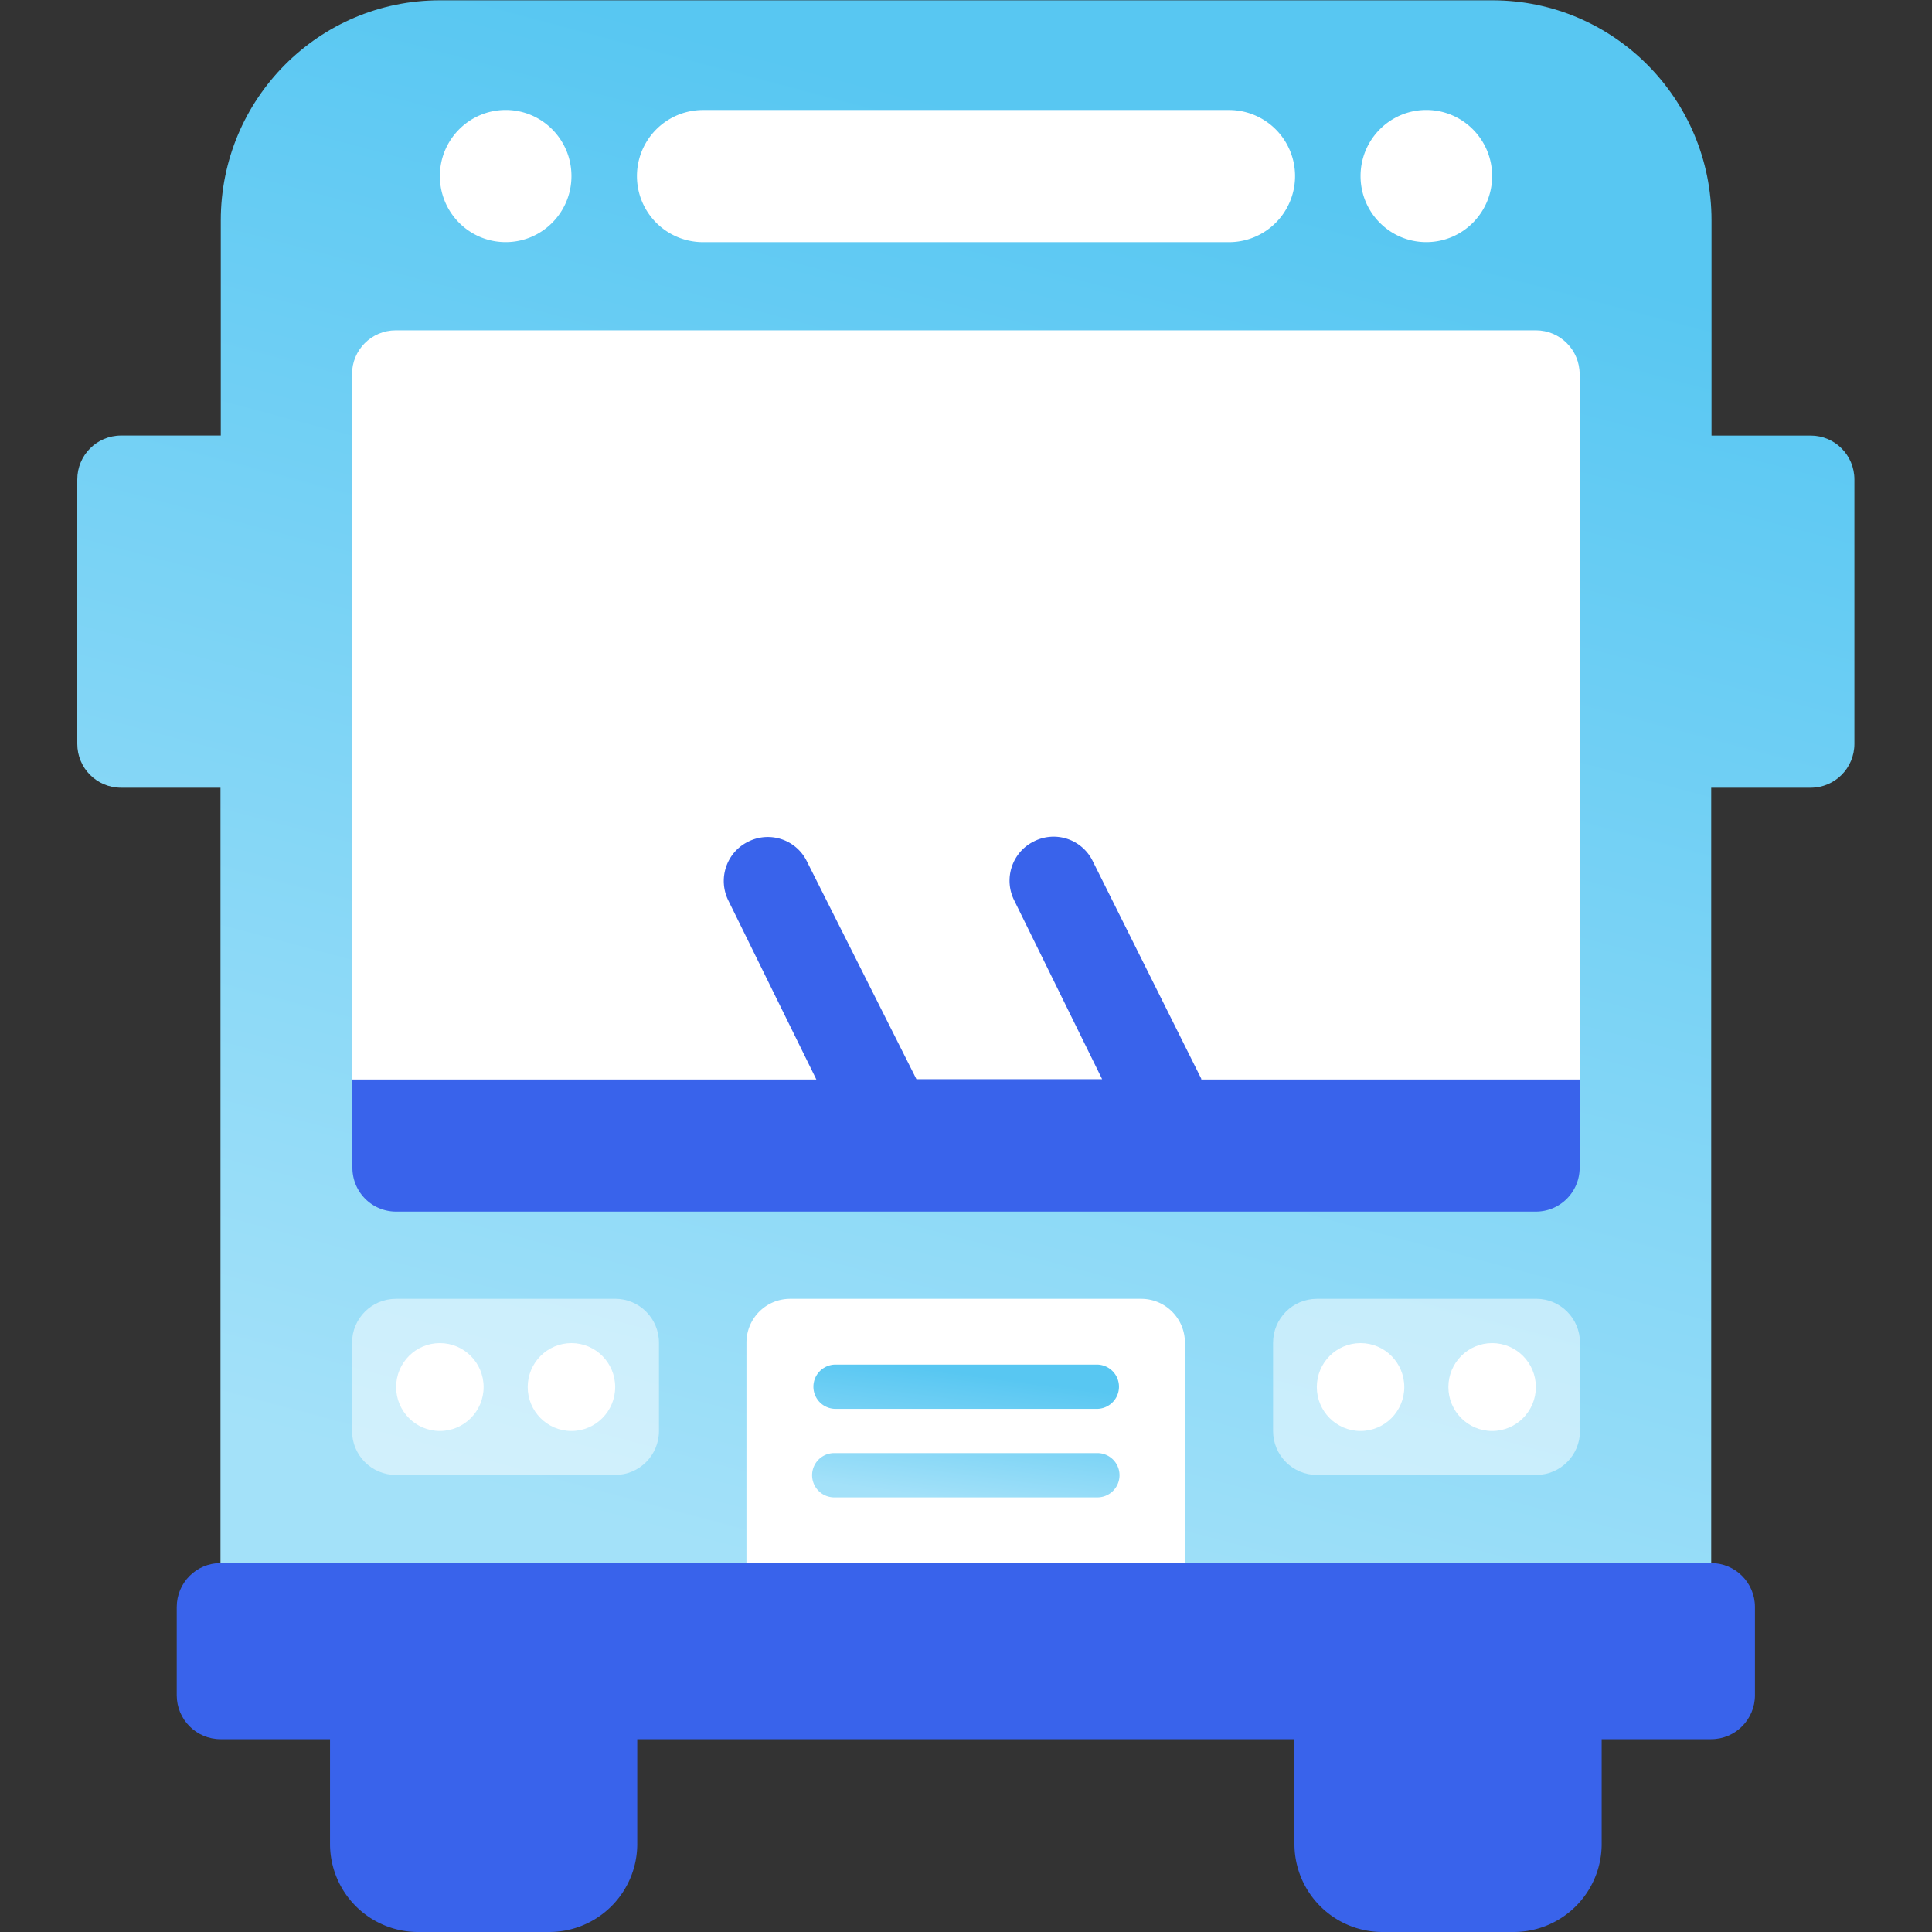 <svg width="50" height="50" viewBox="0 0 50 50" fill="none" xmlns="http://www.w3.org/2000/svg">
    <rect x="0" y="0" width="50" height="50" fill="#333333" stroke="none"/>
    <g clip-path="url(#k3eas5mgta)">
        <path d="M8.55 44.298h7.942v3.42A2.279 2.279 0 0 1 14.219 50h-3.405a2.279 2.279 0 0 1-2.273-2.282v-3.42h.008zM33.508 44.298h7.943v3.42A2.279 2.279 0 0 1 39.178 50h-3.405a2.278 2.278 0 0 1-2.273-2.282v-3.42h.008z" fill="#3963EB"/>
        <path d="M46.868 11.273h-2.574V5.702c0-3.15-2.542-5.694-5.67-5.694h-27.24c-3.136 0-5.67 2.553-5.67 5.694v5.57H3.133C2.505 11.273 2 11.78 2 12.41v6.839c0 .63.505 1.137 1.132 1.137h2.574v20.067h38.58V20.386h2.574c.627 0 1.132-.507 1.132-1.137V12.41c0-.63-.505-1.137-1.132-1.137h.008z" fill="url(#dghs1fc6cb)"/>
        <path d="M44.285 40.453H5.706c-.625 0-1.132.51-1.132 1.137v2.283c0 .628.507 1.137 1.132 1.137h38.58c.625 0 1.132-.51 1.132-1.137V41.59c0-.628-.507-1.137-1.133-1.137z" fill="#3963EB"/>
        <path d="M10.252 8.549h29.496c.627 0 1.133.507 1.133 1.137v20.509H9.11V9.685c0-.63.505-1.136 1.133-1.136h.008z" fill="#fff"/>
        <path opacity=".5" d="M15.921 33.614h-5.677c-.626 0-1.133.51-1.133 1.137v2.283c0 .628.507 1.137 1.133 1.137h5.677c.626 0 1.133-.51 1.133-1.137V34.75c0-.628-.507-1.137-1.133-1.137zM39.756 33.614H34.08c-.626 0-1.133.51-1.133 1.137v2.283c0 .628.507 1.137 1.133 1.137h5.677c.626 0 1.133-.51 1.133-1.137V34.75c0-.628-.507-1.137-1.133-1.137z" fill="#fff"/>
        <path d="M18.194 2.847h13.612a1.71 1.71 0 0 1 0 3.42H18.194a1.71 1.71 0 0 1 0-3.42zM20.459 33.614h9.074c.627 0 1.133.508 1.133 1.137v5.694H19.318v-5.694c0-.63.505-1.137 1.133-1.137h.008zM13.087 6.266c.94 0 1.702-.765 1.702-1.71 0-.944-.762-1.71-1.702-1.71s-1.703.766-1.703 1.71c0 .945.762 1.71 1.703 1.71zM36.913 6.266c.94 0 1.703-.765 1.703-1.71 0-.944-.762-1.71-1.703-1.71-.94 0-1.702.766-1.702 1.71 0 .945.762 1.71 1.702 1.71z" fill="#fff"/>
        <path d="m31.09 27.92-2.811-5.636a1.126 1.126 0 0 0-1.524-.507c-.562.278-.79.965-.505 1.53l2.273 4.622h-4.806l-2.835-5.637a1.126 1.126 0 0 0-1.523-.507c-.562.278-.79.965-.505 1.53l2.273 4.622H9.12v2.282c0 .63.505 1.137 1.132 1.137h29.496c.627 0 1.133-.507 1.133-1.137v-2.282h-9.792v-.017z" fill="#3963EB"/>
        <path d="M38.616 37.034c.625 0 1.132-.51 1.132-1.137 0-.628-.507-1.137-1.132-1.137-.625 0-1.132.509-1.132 1.137s.507 1.137 1.132 1.137zM35.21 37.034c.626 0 1.133-.51 1.133-1.137 0-.628-.507-1.137-1.132-1.137-.625 0-1.132.509-1.132 1.137s.507 1.137 1.132 1.137zM14.79 37.034c.624 0 1.131-.51 1.131-1.137 0-.628-.507-1.137-1.132-1.137-.625 0-1.132.509-1.132 1.137s.507 1.137 1.132 1.137zM11.384 37.034c.625 0 1.132-.51 1.132-1.137 0-.628-.507-1.137-1.132-1.137-.625 0-1.132.509-1.132 1.137s.507 1.137 1.132 1.137z" fill="#fff"/>
        <path d="M21.6 36.461h6.81a.573.573 0 0 0 0-1.145H21.6a.573.573 0 0 0 0 1.145zm6.8 1.145h-6.81a.573.573 0 0 0 0 1.146h6.81a.573.573 0 0 0 0-1.146z" fill="url(#mkgyi0klac)"/>
    </g>
    <defs>
        <linearGradient id="dghs1fc6cb" x1="45.374" y1="8.123" x2="35.636" y2="44.704" gradientUnits="userSpaceOnUse">
            <stop stop-color="#58C7F2"/>
            <stop offset="1" stop-color="#A3E1F9"/>
        </linearGradient>
        <linearGradient id="mkgyi0klac" x1="28.526" y1="36.005" x2="28.099" y2="39.277" gradientUnits="userSpaceOnUse">
            <stop stop-color="#58C7F2"/>
            <stop offset="1" stop-color="#A3E1F9"/>
        </linearGradient>
        <clipPath id="k3eas5mgta">
            <path fill="#fff" transform="translate(2)" d="M0 0h46v50H0z"/>
        </clipPath>
    </defs>
</svg>
